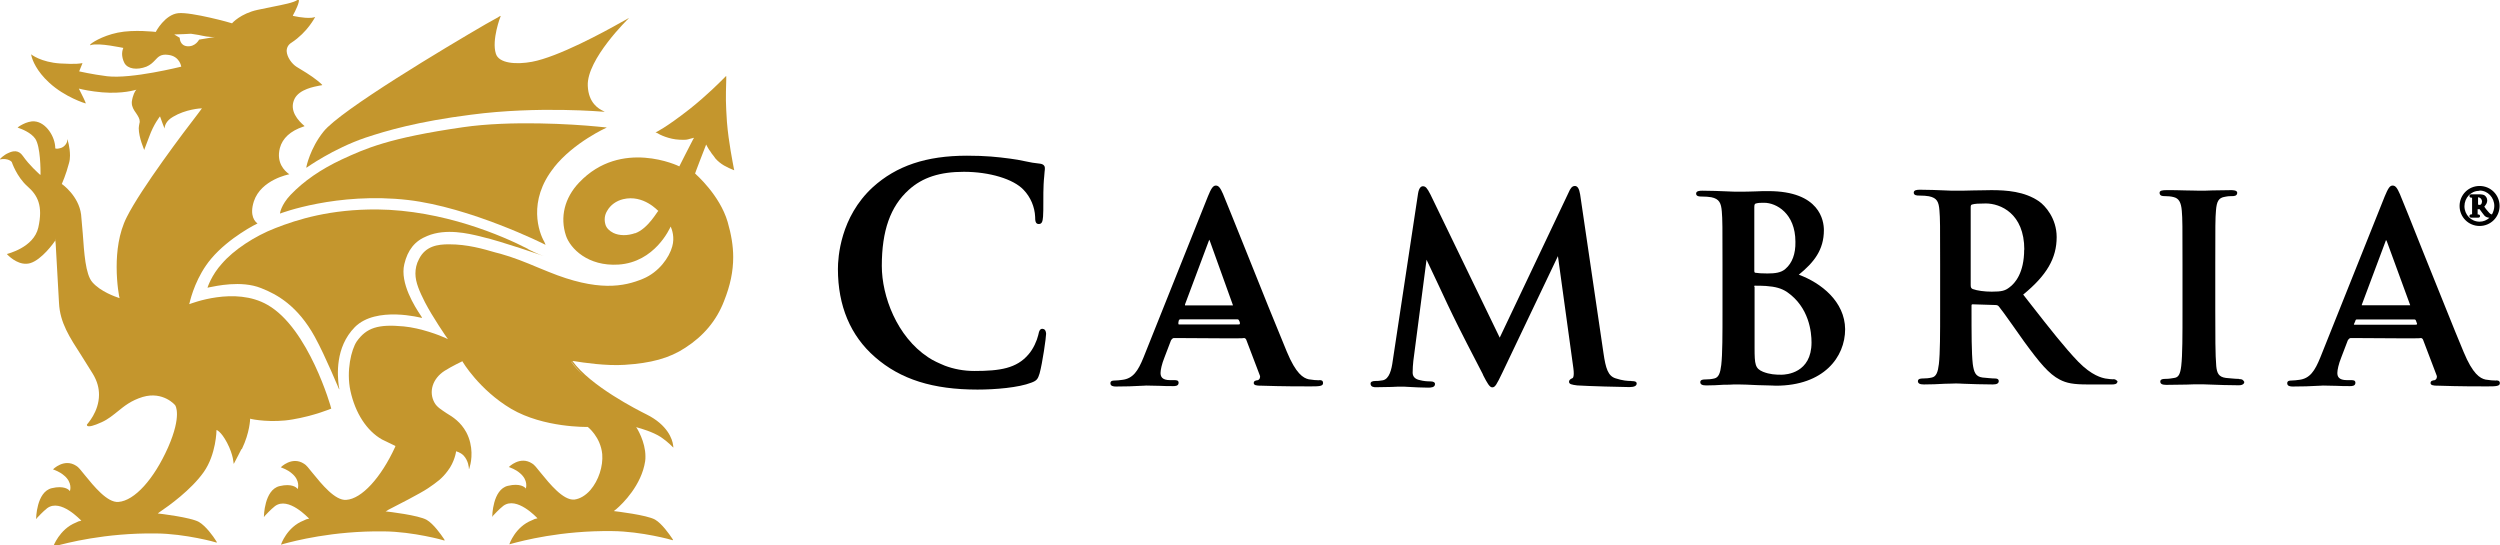 <svg viewBox="0 0 180 39.27" xmlns="http://www.w3.org/2000/svg" data-name="Layer 1" id="Layer_1">
  <defs>
    <style>
      .cls-1 {
        fill: #c4962d;
      }

      .cls-1, .cls-2 {
        stroke-width: 0px;
      }

      .cls-2 {
        fill: #000;
      }
    </style>
  </defs>
  <g>
    <path d="m38.01,17.92c-1.84-.95-6.1-2.79-10.85-2.84-3.38-.02-5.72.71-7.35,1.35-1.47.57-2.98,1.56-3.83,2.55-.76.83-1.04,1.73-1.04,1.73h.02s.05,0,.09-.02c.47-.09,2.32-.52,3.74.05,1.16.45,2.65,1.28,3.88,3.52.78,1.42,1.73,3.76,1.75,3.78v-.05s.02.05.02.05c0,0-.02-.09-.05-.26-.09-.73-.28-2.77,1.16-4.23,1.54-1.54,4.8-.66,4.82-.66v-.02h.02s-.05-.07-.12-.19c-.38-.57-1.49-2.29-1.16-3.66.24-1.02.76-1.68,1.65-2.03,1.35-.57,2.98-.17,3.78.02l.19.05c1.35.31,4.35,1.35,4.4,1.37,0,0-.02-.02-.05-.02.02,0,.05.02.05.02,0,0-.5-.17-1.13-.5Z" class="cls-1"></path>
    <path d="m22.06,12.08h0s1.91-1.37,4.26-2.17c1.51-.5,3.74-1.16,7.59-1.65,4.85-.64,9.57-.21,9.62-.21,0,0-.02,0-.02-.02h.02s-.05,0-.12-.05c-.28-.14-1.04-.54-1.09-1.8-.09-1.91,2.93-4.85,2.96-4.87,0,0-.02,0-.05.02l.02-.02s-.19.12-.5.28c-1.25.71-4.56,2.51-6.45,2.86-1.13.21-2.39.12-2.6-.59-.31-.99.33-2.67.35-2.7h-.02v-.02s-.38.24-1.04.59c-2.84,1.65-10.5,6.22-11.7,7.75-.97,1.21-1.23,2.53-1.23,2.53v.07Z" class="cls-1"></path>
    <path d="m39.88,12.06c1.44-1.82,3.78-2.86,3.81-2.88h-.02.02s-.26-.02-.71-.07c-1.73-.17-6.22-.45-9.65.05-5.39.78-7.02,1.54-8.72,2.32-1.51.71-2.72,1.54-3.69,2.55-.69.73-.76,1.32-.76,1.32v.02h.02s4.07-1.56,9.2-.97c4.47.52,9.81,3.17,9.88,3.22v-.02h.02s-.05-.07-.09-.19c-.38-.64-1.23-2.93.69-5.34Z" class="cls-1"></path>
    <path d="m50.85,10.41c.02.07.21.38.21.38l.09.12c.05.09.12.19.24.33l.12.17c.38.43.83.64,1.35.85v-.02h0s0-.05-.02-.09c-.07-.4-.38-1.89-.5-3.36-.09-1.42-.09-1.65-.05-3.05v-.26h-.02s-.02.02-.09.09c-.31.31-1.23,1.25-2.51,2.27-1.77,1.39-2.48,1.7-2.48,1.7h.02s.02.02.07.02c.21.14.9.47,1.65.5.47.02.54,0,.76-.07,0,0,.21-.05.28-.07l-.07.12c-.24.45-.99,1.94-.99,1.94-.02-.02-4.18-2.03-7.21,1.16-1.06,1.11-1.39,2.51-.95,3.83.31.92,1.58,2.22,3.78,2.08,2.62-.17,3.69-2.6,3.76-2.74,0,0,0,.02.02.05.07.17.28.73.09,1.39-.21.78-.95,1.84-2.1,2.32-1.37.57-3.26.95-6.81-.5l-.76-.31c-.9-.38-1.77-.73-2.7-.99l-.35-.09c-.9-.26-2.01-.59-3.36-.59-.8,0-1.68.12-2.15,1.06-.19.35-.26.71-.26,1.04,0,.66.31,1.32.69,2.08.54,1.04,1.51,2.46,1.65,2.65-.02-.02-.07-.02-.14-.07-.45-.21-1.8-.73-3.05-.85-1.84-.17-2.67.09-3.38,1.09-.38.57-.76,2.1-.45,3.55.35,1.61,1.18,2.88,2.27,3.5l.97.47s-.02.05-.02.07c-1.02,2.22-2.41,3.74-3.52,3.81-.8.07-1.77-1.13-2.43-1.94-.26-.33-.47-.59-.61-.66-.87-.57-1.68.26-1.68.26h.02c.09.05.45.14.8.45.59.5.43,1.06.4,1.11l-.02-.02c-.05-.09-.4-.4-1.28-.19-1.11.26-1.13,2.2-1.13,2.22h.02s.02-.02.02-.05c.12-.12.43-.47.76-.73.97-.71,2.39.85,2.46.9-.14.02-.28.07-.4.14-1.21.47-1.63,1.73-1.63,1.73h.02s.07-.02.17-.05c.71-.19,3.52-.95,7.23-.9,2.1.02,4.33.64,4.35.66h0v-.02h.02s-.02-.05-.07-.12c-.19-.28-.73-1.06-1.23-1.35-.57-.33-2.74-.59-2.96-.61.05-.02.12-.05.21-.12.61-.31,2.27-1.16,2.84-1.54.66-.45,1.02-.71,1.42-1.25.5-.64.61-1.39.61-1.42,0,.02.28.05.54.31.35.38.38.87.38.95v.02l.02-.02v.02s.02-.07.05-.19c.12-.4.28-1.44-.26-2.46-.4-.73-.95-1.09-1.42-1.37-.35-.24-.69-.43-.87-.76-.43-.78-.14-1.73.73-2.29.52-.33,1.28-.69,1.28-.69,0,.02,1.21,2.06,3.52,3.43,2.34,1.37,5.46,1.3,5.51,1.3,0,0,.92.71,1.04,1.96.07.87-.26,1.89-.85,2.58-.35.4-.76.64-1.16.69-.8.07-1.77-1.13-2.43-1.94-.26-.33-.47-.59-.61-.66-.87-.57-1.68.26-1.68.26h.02c.09.05.45.14.8.45.59.5.43,1.06.4,1.11v-.02c-.05-.09-.4-.4-1.28-.19-1.11.26-1.13,2.2-1.13,2.22h.02s.02-.02.02-.05c.12-.12.43-.47.76-.73.97-.71,2.41.85,2.46.9-.14.02-.28.07-.4.14-1.21.47-1.63,1.73-1.63,1.73h.02s.07-.02.17-.05c.71-.19,3.52-.95,7.23-.9,2.1.02,4.33.64,4.35.66h0v-.02h.02s-.02-.05-.07-.12c-.19-.28-.73-1.06-1.23-1.35-.59-.33-2.79-.59-2.96-.61.02-.02.07-.07.17-.14.47-.4,1.82-1.73,2.08-3.45.02-.12.02-.24.02-.35,0-1.06-.61-2.03-.66-2.1.02,0,.05,0,.07.02.26.07,1.11.31,1.7.69.52.35.9.76.9.76v-.02h0s0-.07-.02-.17c-.05-.4-.38-1.44-1.91-2.2-.66-.33-4.02-2.03-5.34-3.85.02,0,.09.02.17.02.54.09,2.27.35,3.59.26,1.89-.12,3.22-.47,4.37-1.23,1.32-.85,2.25-1.96,2.79-3.36.45-1.13.66-2.13.66-3.17,0-.8-.14-1.63-.4-2.53-.57-1.94-2.29-3.43-2.34-3.48-.07.12.76-2.01.78-2.06h0Zm-8.65,16.78s.07.07.12.09c-.05-.05-.09-.07-.12-.09Zm3.52-10.4c-.54.19-1.13.19-1.56-.02-.28-.14-.5-.35-.57-.61-.09-.31-.07-.66.12-.97.24-.43.66-.73,1.16-.85,1.47-.35,2.51.85,2.53.85-.05-.02-.73,1.28-1.68,1.61Zm6.62-11.28v.02-.02h0Zm-5.06,4.04h.05-.05s0,0,0,0Zm-25.82,25.65v.05h0v-.05Zm12.29-1.39v-.05.05h0Zm4.11,1.39v.05h0s-.02-.02,0-.05Zm4.14-8.18c-.35-.31-.64-.64-.87-.97h.02c.24.33.52.66.85.97Z" class="cls-1"></path>
    <path d="m17.42,32.32c.57-1.18.59-2.15.59-2.17h.02c.14.05,1.56.31,3.03.05,1.56-.26,2.79-.78,2.79-.78,0-.07-1.63-5.79-4.59-7.47-2.34-1.35-5.51-.09-5.63-.05,0-.02,0-.05.02-.09.09-.4.5-1.94,1.56-3.19,1.3-1.54,3.31-2.53,3.33-2.53h0l-.02-.02c-.12-.09-.59-.5-.24-1.58.52-1.56,2.53-1.94,2.55-1.94l-.02-.02h0s-.02-.02-.07-.05c-.21-.17-.87-.73-.59-1.82.19-.71.76-1.23,1.68-1.54.07-.02.09-.02.09-.05-.45-.38-1.13-1.11-.71-1.96.35-.69,1.42-.87,1.82-.95.14-.02.17-.02.17-.05-.4-.4-1.02-.8-1.54-1.11l-.31-.19c-.33-.21-.69-.69-.71-1.13,0-.26.12-.47.35-.61,1.16-.76,1.68-1.82,1.7-1.84h-.02c-.07.02-.17.05-.24.05-.59.05-1.32-.14-1.35-.14,0,0,.02-.02.02-.05.14-.24.52-1.02.4-1.11-.02-.02-.09.02-.09.02-.26.19-.99.33-1.84.5l-1.02.21c-1.21.26-1.84.95-1.84.97-.02-.02-2.93-.83-3.88-.73s-1.61,1.32-1.61,1.35c0,0-1.58-.19-2.74.05s-1.96.78-1.99.87c.02.05.05.05.07.02.59-.17,2.27.21,2.32.21h0s-.09.19-.09.43c0,.19.05.43.17.66.24.43.9.52,1.58.26.28-.12.45-.28.61-.45.24-.26.43-.47.95-.4.85.09.95.85.95.85-.02,0-3.57.9-5.34.69-1.11-.14-1.99-.35-2.01-.35h0s.24-.59.24-.59h-.05c-.09.02-.4.09-1.56.02-1.37-.09-2.08-.64-2.08-.66v.02h0s0,.05.02.12c.07.28.35,1.06,1.28,1.91,1.13,1.04,2.6,1.49,2.62,1.49h0v-.02h0l-.02-.07c-.09-.24-.45-.92-.47-.97h.05c.17.05.83.19,1.63.26,1.49.12,2.36-.17,2.46-.19,0,0,0,.02-.02.02-.07.07-.24.35-.31.85v.09c0,.26.14.5.31.73.14.21.26.4.26.59,0,.05,0,.09-.02.14-.02.12-.05.24-.05.35,0,.69.4,1.56.4,1.58v-.02h0l.02-.07c.09-.24.33-.87.33-.87.33-.92.76-1.44.78-1.47l.02.05c.05.17.31.83.31.83v-.02.02-.05c.02-.14.09-.5.61-.8.9-.54,1.96-.61,2.08-.61-.02.05-.14.17-.28.38-.97,1.25-4.11,5.41-5.13,7.45-.59,1.16-.73,2.51-.73,3.59,0,1.25.19,2.2.21,2.25t-.05-.02c-.26-.09-1.32-.45-1.91-1.13-.5-.57-.59-2.13-.69-3.5l-.12-1.37c-.17-1.35-1.37-2.2-1.39-2.2,0,0,.31-.69.52-1.51.05-.17.07-.35.07-.54,0-.59-.17-1.13-.19-1.18,0,0,0,.05.02.12,0-.05-.02-.07-.02-.09v-.05.02-.02c0,.07-.02.14-.02.21-.12.33-.4.45-.54.47-.17.05-.31.02-.31,0,0-.83-.66-1.87-1.49-1.94-.57-.05-1.23.43-1.23.45h.02s.02,0,.05.02c.21.07.9.33,1.21.78.38.57.38,2.25.38,2.55v.05s-.02-.02-.05-.02c-.14-.14-.73-.64-1.23-1.35-.31-.45-.73-.35-1.02-.21-.35.14-.64.45-.64.47.61-.12.87.17.87.19,0,0,.35,1.06,1.13,1.75.73.64,1.13,1.39.78,2.96-.33,1.47-2.25,1.89-2.25,1.91v.02h0s.02.02.05.05c.19.19.87.8,1.61.59.83-.24,1.73-1.49,1.82-1.65,0,.05,0,.12.02.26.05.97.24,4.26.24,4.26.07,1.42.76,2.46,1.63,3.81l.8,1.28c.33.54.45,1.04.45,1.51,0,1.25-.87,2.13-.87,2.15v.02s0,.05.02.07c.12.09.47,0,1.04-.26.47-.21.83-.52,1.16-.78.47-.38.95-.78,1.8-1.04,1.47-.43,2.34.59,2.34.61,0,0,.5.71-.52,3.03-1.02,2.29-2.41,3.83-3.57,3.92-.8.07-1.77-1.13-2.43-1.94-.26-.33-.47-.59-.61-.66-.87-.57-1.68.26-1.68.26h.02c.09.05.45.14.8.45.59.5.43,1.06.4,1.11l-.02-.02c-.05-.09-.4-.4-1.28-.19-1.11.26-1.13,2.2-1.13,2.22h.02s.02-.02.02-.05c.12-.12.43-.47.76-.73.97-.71,2.39.85,2.46.9-.14.02-.28.07-.4.14-1.18.47-1.63,1.73-1.63,1.73h.02s.07-.02.17-.05c.71-.19,3.52-.95,7.23-.9,2.1.02,4.33.64,4.35.66h0v-.02h.02s-.02-.05-.07-.12c-.19-.31-.73-1.06-1.23-1.35-.59-.33-2.77-.59-2.96-.61.02-.02.09-.07.19-.14.57-.38,2.22-1.56,3.12-2.84s.92-3,.92-3.03h0s.31.07.76.92c.47.9.47,1.51.47,1.51,0,0,0-.02.02-.02v.02c.19-.38.38-.71.54-1.04ZM14.33,2.86s-.26.52-.85.47c-.54-.05-.54-.59-.54-.61h0s-.33-.19-.4-.24h.05c.26,0,1.16-.05,1.16-.05l.57.09c.33.07.73.17,1.16.14-.45.07-1.13.19-1.13.19h0ZM2.29,3.95s.02.02.07.05c-.02-.02-.05-.02-.07-.05h0Zm-1.75,14.28s.02,0,.07-.02c-.02.02-.05.02-.07.02h0Zm3.4-.92c.05-.07.07-.12.07-.12v.02s-.02.05-.07.09Zm1.13,17.9s-.02.05-.02.05h0s.02-.02.02-.05Z" class="cls-1"></path>
  </g>
  <path d="m75.08,23.67c-.21,0-.26.14-.33.47-.09.38-.35.99-.71,1.39-.85.99-2.03,1.18-3.88,1.18-.78,0-1.49-.14-2.13-.38-.4-.17-.83-.35-1.21-.61-2.25-1.49-3.33-4.4-3.33-6.57,0-2.53.61-4.28,1.94-5.48.99-.9,2.25-1.3,3.97-1.3,1.84,0,3.57.52,4.3,1.3.5.52.8,1.23.83,1.94,0,.28.02.52.26.52.26,0,.28-.24.31-.54.02-.21.02-.64.02-1.09,0-.43,0-.87.02-1.23.02-.45.07-.73.07-.9.02-.12.02-.21.02-.28,0-.09-.05-.28-.38-.31s-.69-.09-1.04-.17-.71-.14-1.09-.19c-.92-.12-1.73-.21-3.1-.21-2.93,0-5.08.73-6.78,2.27-2.34,2.15-2.51,5.06-2.51,5.89,0,2.65.9,4.8,2.67,6.34,1.84,1.61,4.18,2.34,7.38,2.34,1.28,0,2.96-.14,3.88-.5.38-.14.47-.26.59-.66.21-.76.47-2.6.47-2.86-.02-.28-.14-.35-.26-.35Z" class="cls-2"></path>
  <path d="m117.45,27.43c-.26,0-.61-.02-1.13-.19-.54-.17-.71-.71-.87-1.82l-1.68-11.42c-.07-.43-.19-.61-.38-.61-.21,0-.33.19-.45.47l-4.96,10.45-4.99-10.31c-.24-.47-.35-.59-.54-.59-.12,0-.28.09-.35.52l-1.82,12.03c-.09.69-.26,1.32-.71,1.42-.26.05-.4.05-.54.05-.24,0-.35.07-.35.19,0,.26.28.26.38.26.33,0,.76-.02,1.13-.02.28-.02.54-.02.69-.02s.35,0,.59.02c.4.02.87.05,1.35.05.17,0,.5,0,.5-.26,0-.12-.12-.19-.33-.19-.24,0-.5-.02-.76-.09-.35-.07-.52-.26-.52-.54,0-.31.02-.54.05-.85l.95-7.28c.26.54.57,1.21.87,1.84.47,1.02.92,1.96,1.04,2.2.24.52,1.73,3.43,2.13,4.18l.05.12c.28.54.45.85.64.85.21,0,.31-.19.73-1.06l4-8.39,1.11,8.06c.09.66-.05.73-.07.73-.12.05-.24.12-.24.26,0,.17.19.21.59.26.73.05,3.26.12,3.76.12.35,0,.52-.09.52-.26,0-.17-.24-.17-.35-.17Z" class="cls-2"></path>
  <path d="m129.5,19.79c1.11-.9,1.82-1.8,1.82-3.22,0-.66-.28-2.81-4-2.81-.28,0-.59,0-.92.02-.4.02-.83.02-1.32.02-.14,0-.4,0-.71-.02-.5-.02-1.18-.05-1.8-.05-.21,0-.45.02-.45.21,0,.21.26.21.38.21.24,0,.57.02.71.05.59.12.71.43.76,1.02.05.59.05,1.09.05,3.9v3.24c0,1.7,0,3.14-.09,3.92-.07.59-.19.9-.5.97-.21.05-.43.07-.66.07-.09,0-.35,0-.35.19,0,.17.14.24.43.24.38,0,.87-.02,1.28-.05.26,0,.52,0,.71-.02h.33c.26,0,.8.02,1.39.05.26,0,.52.02.76.02s.43.02.54.02c3.45,0,4.99-2.06,4.99-4.07-.02-1.99-1.73-3.33-3.33-3.92Zm-.95-.43c-.31.28-.76.33-1.3.33-.4,0-.69-.02-.85-.05-.05,0-.09-.02-.09-.14v-4.59c0-.21.05-.24.12-.26.19-.05.33-.05.59-.05.87,0,2.25.76,2.25,2.81.02.87-.24,1.54-.71,1.94Zm-2.25,1.28c0-.07.02-.07.05-.07.28,0,.47,0,.8.02.69.05,1.11.17,1.51.43,1.61,1.11,1.77,2.91,1.77,3.64,0,2.2-1.82,2.32-2.17,2.32-.43,0-.83-.02-1.32-.21-.57-.24-.61-.52-.61-1.73v-4.4h-.02Z" class="cls-2"></path>
  <path d="m152.15,27.31c-.14,0-.31-.02-.5-.05h-.02c-.28-.05-1.02-.21-2.01-1.23-.95-.99-2.03-2.36-3.38-4.09l-.57-.73c1.7-1.39,2.41-2.62,2.41-4.14,0-1.35-.83-2.27-1.28-2.58-1.04-.71-2.32-.8-3.43-.8-.28,0-.76.02-1.25.02-.52.02-1.04.02-1.35.02-.14,0-.4,0-.73-.02-.52-.02-1.18-.05-1.8-.05-.21,0-.45.02-.45.21,0,.21.26.21.38.21.28,0,.57.02.71.05.59.12.71.4.76,1.02.05.59.05,1.09.05,3.9v3.24c0,1.7,0,3.14-.09,3.92-.07.59-.19.9-.5.97-.21.05-.43.07-.66.07-.09,0-.35,0-.35.19,0,.17.14.24.43.24.45,0,1.04-.02,1.51-.05.33,0,.61-.02.76-.02.09,0,.31,0,.59.02.57.02,1.39.05,2.1.05.28,0,.43-.07.43-.24,0-.07-.02-.19-.28-.19-.24,0-.64-.05-.9-.07-.5-.07-.61-.4-.69-.97-.09-.78-.09-2.25-.09-3.95v-.26c0-.07.02-.09.09-.09l1.61.05c.12,0,.21.02.28.12.14.17.5.66.9,1.23.28.4.61.87.92,1.3,1.09,1.49,1.77,2.32,2.55,2.72.5.26.99.35,2.01.35h1.75c.14,0,.4,0,.4-.24-.05,0-.07-.14-.31-.14Zm-6.41-9.34c0,1.68-.66,2.43-1.06,2.72-.31.24-.54.31-1.28.31-.52,0-1.04-.07-1.37-.19-.09-.05-.14-.09-.14-.28v-5.6c0-.14.02-.19.12-.21.17-.05.45-.07.97-.07,1.04,0,2.77.71,2.77,3.33Z" class="cls-2"></path>
  <path d="m161.21,27.28c-.28,0-.69-.05-.95-.07-.52-.07-.64-.35-.69-.85-.07-.78-.07-2.22-.07-4.04v-3.26c0-2.81,0-3.33.05-3.9.05-.66.19-.92.64-.99.24-.05.38-.05.54-.05.09,0,.35,0,.35-.24,0-.19-.33-.19-.45-.19-.38,0-.9.02-1.35.02-.35.02-.71.02-.9.02-.26,0-.64-.02-1.04-.02-.47-.02-.97-.02-1.35-.02-.26,0-.5.02-.5.19,0,.24.24.24.35.24.26,0,.47.02.66.07.38.09.54.38.59.99.05.59.05,1.09.05,3.9v3.24c0,1.82,0,3.24-.09,4.02-.07.59-.19.83-.5.87-.14.02-.35.07-.66.07-.09,0-.35,0-.35.19,0,.17.14.24.43.24.43,0,.97-.02,1.47-.02.38-.02.69-.02.87-.02s.47,0,.85.02c.57.02,1.28.05,2.03.05.35,0,.4-.17.4-.24-.07-.12-.12-.21-.4-.21Z" class="cls-2"></path>
  <path d="m94.99,27.38c-.19,0-.47-.02-.76-.07-.4-.09-.92-.4-1.58-1.99-.66-1.58-1.91-4.68-2.91-7.19-.8-1.99-1.49-3.71-1.68-4.16-.19-.43-.31-.61-.52-.61s-.35.24-.57.78l-4.63,11.58c-.4.99-.76,1.54-1.54,1.63-.14.02-.4.05-.57.05-.07,0-.28,0-.28.19,0,.21.21.24.4.24.66,0,1.32-.02,1.77-.05.19,0,.33-.02.4-.02.28,0,.64.02.97.02.33.02.69.02.99.02.12,0,.38,0,.38-.24,0-.19-.17-.19-.33-.19h-.28c-.61,0-.69-.28-.69-.52,0-.21.09-.64.28-1.11l.47-1.23s.09-.17.21-.17h.31c.66,0,2.22.02,3.36.02s1.32,0,1.35-.02c.14-.02.19.12.19.12l.97,2.55c.05.09.02.19,0,.24s-.07.09-.12.12c-.17.02-.31.05-.31.21s.21.19.52.19h.07c1.49.05,2.84.05,3.5.05s.9-.02.9-.24-.17-.21-.28-.21Zm-9.67-5.46l1.7-4.54c.02-.07.05-.12.05-.12.02.02.02.07.05.12l1.65,4.59v.02h-3.45v-.07Zm3.95,1.42s-.05.02-.09.02h-4.28s-.05,0-.05-.02c-.02-.05,0-.19.02-.26,0,0,.05-.09.09-.09h4.11c.07,0,.12.02.14.09.05.07.09.21.05.26Z" class="cls-2"></path>
  <path d="m179.72,27.4c-.19,0-.47-.02-.76-.07-.4-.09-.92-.4-1.58-1.99-.66-1.56-1.89-4.68-2.91-7.19-.8-2.01-1.49-3.74-1.68-4.18-.19-.43-.31-.61-.52-.61s-.33.21-.57.78l-4.63,11.58c-.4.99-.76,1.54-1.54,1.63-.14.02-.4.05-.57.05-.07,0-.28,0-.28.19,0,.21.21.24.4.24.66,0,1.32-.02,1.77-.05.19,0,.33-.02.4-.02.28,0,.64.02.97.02.33.02.69.02.99.02.12,0,.38,0,.38-.24,0-.19-.17-.19-.33-.19h-.28c-.61,0-.69-.28-.69-.52,0-.21.09-.64.28-1.11l.47-1.23s.09-.17.21-.17h.31c.66,0,2.22.02,3.36.02s1.32,0,1.35-.02c.14-.02.19.12.19.12l.97,2.55c.05.09.02.19,0,.24s-.07.09-.12.12c-.17.02-.31.05-.31.21s.21.19.52.19h.07c1.47.05,2.84.05,3.5.05s.9-.02.9-.24c0-.19-.19-.19-.28-.19Zm-9.67-5.46l1.7-4.54c.02-.09.05-.12.05-.12.02.02.02.07.05.09l1.68,4.59v.02h-3.48v-.05Zm3.97,1.42s-.05.02-.12.02h-4.37s-.05,0-.05-.02.02-.07.05-.12l.05-.12c.02-.09.05-.12.12-.12h4.11c.07,0,.12.02.14.09l.05.14s.05.09.02.12Z" class="cls-2"></path>
  <path d="m178.53,16.27c.8,0,1.44-.64,1.44-1.44s-.64-1.44-1.44-1.44-1.44.64-1.44,1.44c0,.8.64,1.44,1.44,1.44Zm0-2.55c.59,0,1.06.5,1.06,1.11,0,.21-.07.43-.17.61-.02,0-.05-.02-.05-.02-.05,0-.09-.05-.14-.09-.07-.07-.14-.17-.24-.28-.05-.05-.07-.12-.12-.17.14-.17.21-.28.21-.45s-.09-.28-.17-.35c-.09-.07-.24-.09-.45-.09h-.52c-.09,0-.14.05-.14.12s.05.12.12.12c.05,0,.07,0,.07.02v1.18h-.05c-.07,0-.14.05-.14.12s.05.12.12.12h.52c.07,0,.12-.05.12-.09v-.05s-.02-.09-.12-.09h-.05v-.38h.14c.05.07.12.17.19.26.12.17.19.26.31.31.07.02.14.05.21.05-.19.17-.43.28-.71.28-.61,0-1.09-.5-1.09-1.11s.47-1.11,1.06-1.11Zm.17.8c0,.12-.05.19-.09.21-.02.02-.05.02-.07.02-.05,0-.09,0-.12-.02v-.52h.05c.21.05.24.26.24.31Z" class="cls-2"></path>
</svg>